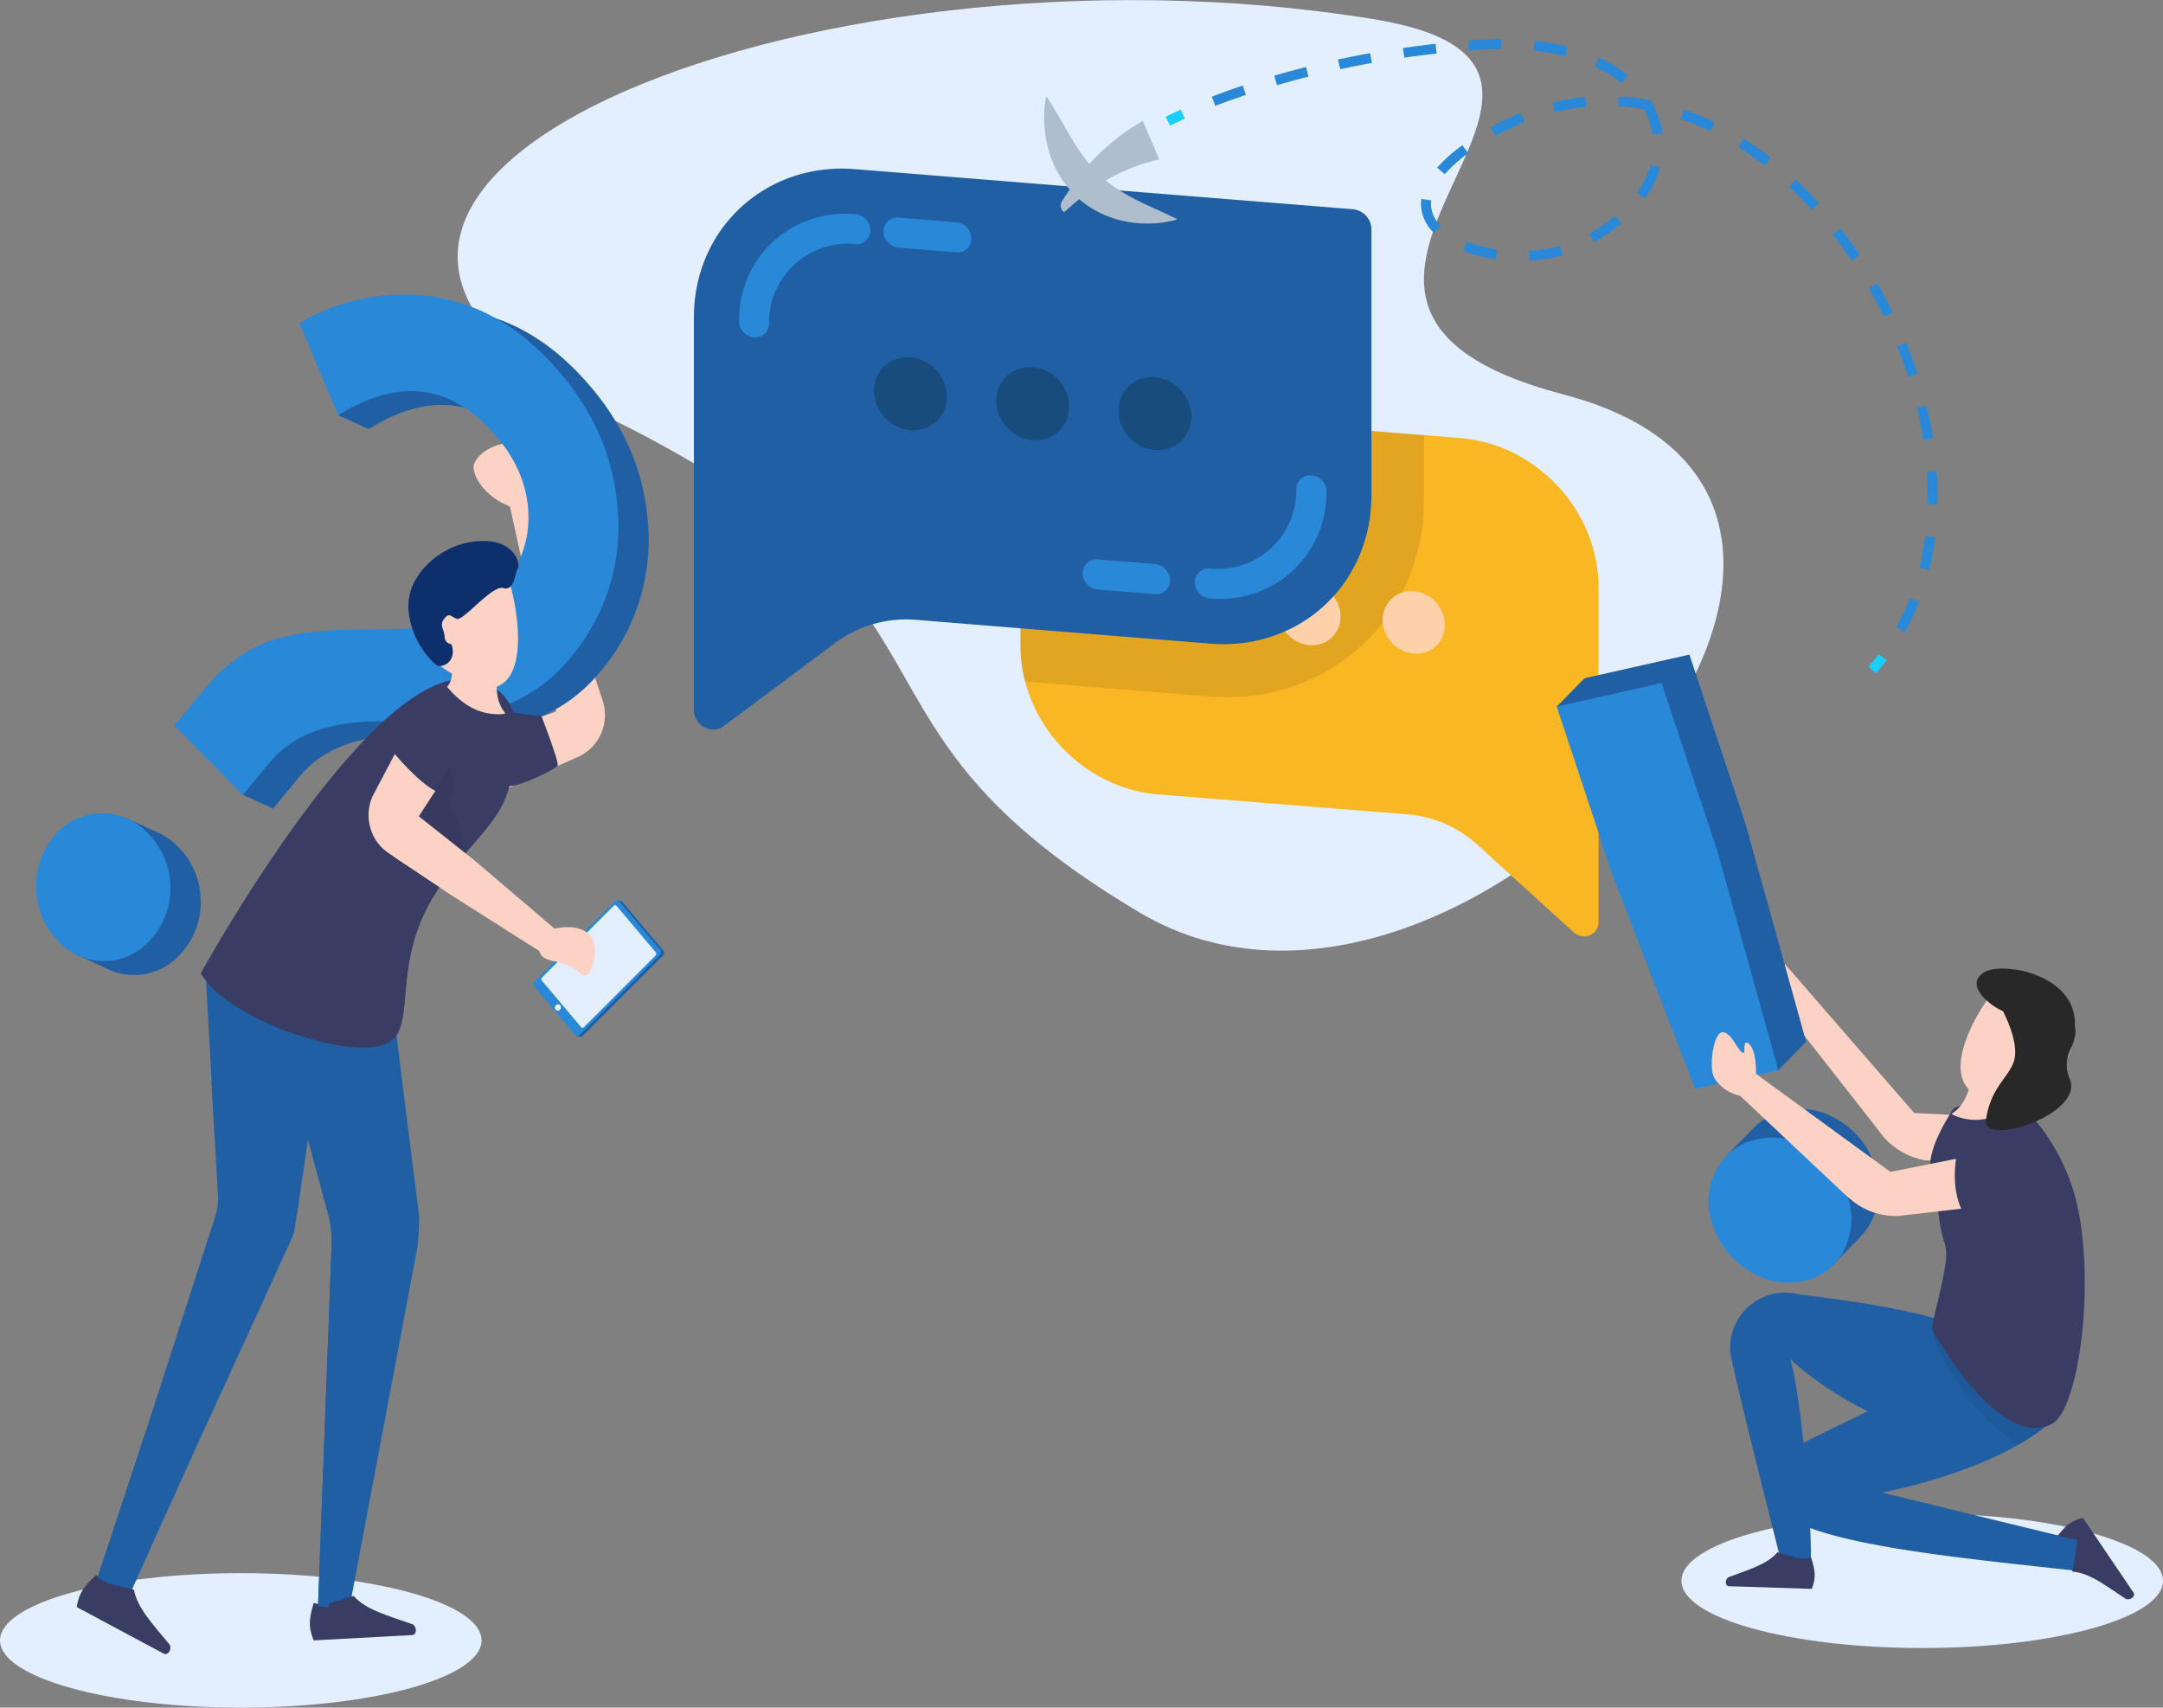 <svg xmlns="http://www.w3.org/2000/svg" viewBox="0 0 569.1 449.26">
  <rect x="0" y="0" width="569.1" height="449.26" fill="#808080" stroke="none"/>
  <defs>
    <style>
      .cls-1 {
        fill: #e3eeff;
      }

      .cls-2 {
        fill: #fab724;
      }

      .cls-3 {
        opacity: 0.1;
      }

      .cls-4 {
        fill: #ffd1ab;
      }

      .cls-5 {
        fill: #fff;
      }

      .cls-6 {
        fill: #205fa3;
      }

      .cls-7 {
        fill: #2988d7;
      }

      .cls-8 {
        fill: #184c7c;
      }

      .cls-9 {
        fill: #1acfff;
      }

      .cls-10 {
        fill: #aebecc;
      }

      .cls-11 {
        fill: #e1e3ff;
      }

      .cls-12 {
        fill: #050573;
      }

      .cls-13 {
        fill: #fcd2c5;
      }

      .cls-14 {
        fill: #393d63;
      }

      .cls-15 {
        fill: #0d2f6b;
      }

      .cls-16 {
        opacity: 0.05;
      }

      .cls-17 {
        fill: #282828;
      }

      .cls-18 {
        opacity: 0.06;
      }
    </style>
  </defs>
  <title>support-header</title>
  <g id="Calque_2" data-name="Calque 2">
    <g id="Object">
      <g>
        <ellipse class="cls-1" cx="505.75" cy="415.89" rx="63.35" ry="17.69"/>
        <path class="cls-1" d="M361.19,5C210.57-19.4,40.78,50.81,161.31,110.43,261.47,160,214.54,189.58,300,240.17s223.45-107,111.43-136.37C318.21,79.36,441.58,18,361.19,5Z"/>
        <path class="cls-2" d="M420.57,154.47v88.12c0,3.42-4,5-6.63,2.59L388.8,222.33a31.09,31.09,0,0,0-18.25-8.06L304.72,209c-16.76-1.36-30.88-13.88-35-29.7a37.71,37.71,0,0,1-1.22-9.47V110.1a3.8,3.8,0,0,1,4.17-3.83l111.67,9C404.34,116.92,420.57,134.46,420.57,154.47Z"/>
        <path class="cls-3" d="M374.66,114.52v16.9A52.88,52.88,0,0,1,368.79,156a49.46,49.46,0,0,1-5,7.79c-10.26,13.18-26.83,21-45.47,19.45l-48.65-3.94a37.71,37.71,0,0,1-1.22-9.47V110.1a3.8,3.8,0,0,1,4.17-3.83Z"/>
        <ellipse class="cls-4" cx="344.53" cy="161.53" rx="7.86" ry="8.52" transform="translate(-15.85 283.68) rotate(-43.84)"/>
        <path class="cls-4" d="M363.8,163.09a9,9,0,0,0,8.18,8.84,7.43,7.43,0,0,0,8.18-7.52,9,9,0,0,0-8.18-8.84A7.43,7.43,0,0,0,363.8,163.09Z"/>
        <ellipse class="cls-5" cx="317.09" cy="159.31" rx="7.86" ry="8.52" transform="translate(-21.96 264.05) rotate(-43.84)"/>
        <path class="cls-6" d="M360.83,60.33v70c0,23.46-19,40.94-42.47,39l-77.15-6.24a31.36,31.36,0,0,0-21.4,6l-29.48,22c-3.09,2.31-7.76-.27-7.76-4.28V83.51c0-23.46,19-40.94,42.48-39L356,55.05A5.39,5.39,0,0,1,360.83,60.33Z"/>
        <path class="cls-7" d="M303.87,156.31l-15-1.21a4.37,4.37,0,0,1-4-4.28,3.59,3.59,0,0,1,4-3.63l15,1.21a4.37,4.37,0,0,1,4,4.28A3.59,3.59,0,0,1,303.87,156.31Z"/>
        <path class="cls-7" d="M318.36,157.48a4.36,4.36,0,0,1-4-4.27,3.6,3.6,0,0,1,4-3.64,20.65,20.65,0,0,0,22.71-20.87,3.59,3.59,0,0,1,3.95-3.63,4.36,4.36,0,0,1,4,4.27C349,146.22,335.24,158.85,318.36,157.48Z"/>
        <path class="cls-7" d="M251.62,66.38l-15.16-1.22a4.37,4.37,0,0,1-4-4.28,3.59,3.59,0,0,1,4-3.63l15.16,1.23a4.36,4.36,0,0,1,3.95,4.27A3.59,3.59,0,0,1,251.62,66.38Z"/>
        <ellipse class="cls-8" cx="271.7" cy="106.2" rx="9.21" ry="9.98" transform="translate(2.18 217.8) rotate(-43.84)"/>
        <ellipse class="cls-8" cx="239.53" cy="103.6" rx="9.21" ry="9.98" transform="translate(-4.99 194.79) rotate(-43.84)"/>
        <ellipse class="cls-8" cx="303.87" cy="108.8" rx="9.21" ry="9.98" transform="translate(9.34 240.81) rotate(-43.84)"/>
        <path class="cls-9" d="M493.6,177.11l-2-1.72c.94-1.07,1.84-2.18,2.69-3.31l2.08,1.58C495.52,174.83,494.57,176,493.6,177.11Z"/>
        <path class="cls-7" d="M501.19,166.29,498.91,165a63.31,63.31,0,0,0,3.57-7.63l2.43.94A62.81,62.81,0,0,1,501.19,166.29ZM507.56,150l-2.54-.63a71.36,71.36,0,0,0,1.55-8.31l2.59.34A74.24,74.24,0,0,1,507.56,150Zm2.26-17.32-2.62-.06q0-1,0-2c0-2.12-.08-4.3-.24-6.47l2.61-.19c.16,2.23.24,4.47.24,6.66C509.84,131.27,509.83,132,509.82,132.65Zm-3.8-17c-.44-2.76-1-5.57-1.68-8.34l2.54-.62c.69,2.84,1.27,5.72,1.72,8.55Zm-4-16.54c-.86-2.67-1.84-5.36-2.9-8l2.42-1c1.09,2.7,2.09,5.45,3,8.18Zm-6.36-15.79c-1.24-2.54-2.58-5.08-4-7.53l2.26-1.3c1.44,2.5,2.81,5.09,4.08,7.69Zm-8.49-14.77c-1.58-2.36-3.27-4.68-5-6.9l2.06-1.61c1.77,2.27,3.49,4.64,5.11,7Zm-84.76,0-.14-2.61a39,39,0,0,0,8.21-1.3l.69,2.52A41.64,41.64,0,0,1,402.42,68.52Zm-8.84-.37A38.52,38.52,0,0,1,385,66l.94-2.44a35.79,35.79,0,0,0,8.05,2Zm25.81-4.47-1.27-2.28a45.1,45.1,0,0,0,6.9-4.7l1.67,2A47.22,47.22,0,0,1,419.39,63.68ZM377.21,61.2a10.54,10.54,0,0,1-3.34-7.53,9.87,9.87,0,0,1,.09-1.32l2.59.34a8.18,8.18,0,0,0-.06,1,8,8,0,0,0,2.58,5.7Zm99.49-6c-1.93-2.12-3.94-4.16-6-6.06l1.78-1.91c2.09,2,4.15,4,6.12,6.21Zm-43.91-3-2.12-1.52a23.75,23.75,0,0,0,3.58-7.29l2.51.72A26.33,26.33,0,0,1,432.79,52.2Zm-52.67-6.37-2-1.72a40.46,40.46,0,0,1,6.64-5.9l1.53,2.11A37.72,37.72,0,0,0,380.12,45.83Zm84.16-2.26c-2.26-1.76-4.59-3.41-6.93-4.89l1.41-2.21c2.4,1.53,4.8,3.23,7.13,5Zm-70.82-7.78-1.29-2.28a69.68,69.68,0,0,1,7.9-3.81l1,2.42A66.82,66.82,0,0,0,393.46,35.79Zm41.35-.37a19.14,19.14,0,0,0-2.3-6.7,58.29,58.29,0,0,0-6.77-.79l.15-2.61a61.84,61.84,0,0,1,8.71,1.14l-.1.48a21.87,21.87,0,0,1,2.9,8.1ZM450,34.53a70.41,70.41,0,0,0-7.79-3.27l.87-2.47a72.46,72.46,0,0,1,8.07,3.39Zm-40.92-5L408.43,27a58.5,58.5,0,0,1,8.66-1.48l.25,2.6A56,56,0,0,0,409.06,29.51Zm-89.32-1.65-.94-2.44c2.61-1,5.36-2,8.16-2.93l.83,2.48C325,25.9,322.32,26.87,319.74,27.86ZM336,22.42l-.73-2.51c2.74-.8,5.55-1.56,8.36-2.27l.64,2.53C341.45,20.87,338.67,21.63,336,22.42Zm90.64-.56a33.82,33.82,0,0,0-7-4.33l1.1-2.37a36.28,36.28,0,0,1,7.58,4.67Zm-74-3.64L352,15.67c2.79-.6,5.64-1.17,8.49-1.68l.46,2.57C358.16,17.07,355.33,17.63,352.57,18.22Zm16.86-3-.38-2.58c2.84-.42,5.72-.79,8.58-1.12l.29,2.6C375.1,14.4,372.24,14.77,369.43,15.18Zm42.25-.42a59.53,59.53,0,0,0-8.29-1.49l.29-2.6a64.82,64.82,0,0,1,8.65,1.55Zm-25.23-1.52-.21-2.6,1.93-.15c2.3-.17,4.58-.27,6.77-.27v2.61c-2.13,0-4.35.1-6.59.26Z"/>
        <path class="cls-9" d="M307.89,33.05l-1.23-2.3s1.4-.75,4-1.93l1.08,2.38C309.23,32.34,307.91,33.05,307.89,33.05Z"/>
        <path class="cls-10" d="M298.05,52.1a40.61,40.61,0,0,1-7.1-4.63l.88-.52a50,50,0,0,1,13.19-5l-4.33-10.15a58.16,58.16,0,0,0-12.94,10.11c-.39.41-.74.84-1.11,1.26A54.7,54.7,0,0,1,282,36.5c-2.11-3.46-4.07-7.27-6.7-11.14h-.07a31,31,0,0,0,.57,13.71,26.55,26.55,0,0,0,5.65,10.79c-.68,1-1.33,2-2,3a2.27,2.27,0,0,0,.49,3q2-1.8,4-3.47a26.56,26.56,0,0,0,11.91,5.81,30,30,0,0,0,13.73-.4l0-.23C305.53,55.55,301.59,54,298.05,52.1Z"/>
        <path class="cls-7" d="M198.38,88.74a4.36,4.36,0,0,1-3.95-4.27c0-16.88,13.73-29.51,30.62-28.14A4.36,4.36,0,0,1,229,60.6a3.6,3.6,0,0,1-3.95,3.64,20.65,20.65,0,0,0-22.71,20.87A3.59,3.59,0,0,1,198.38,88.74Z"/>
        <path class="cls-5" d="M168.09,244.23a.32.32,0,0,1-.48,0,.38.38,0,0,1,0-.51.31.31,0,0,1,.47,0A.38.38,0,0,1,168.09,244.23Z"/>
        <path class="cls-5" d="M167.16,243.13a.17.17,0,0,1-.26,0,.23.23,0,0,1,0-.29.18.18,0,0,1,.27,0A.21.21,0,0,1,167.16,243.13Z"/>
        <path class="cls-5" d="M168.57,244.8a.2.2,0,0,0,0,.28.17.17,0,0,0,.26,0,.2.2,0,0,0,0-.28A.16.16,0,0,0,168.57,244.8Z"/>
        <path class="cls-11" d="M163,253.79a3.19,3.19,0,0,1-4.77-.15,3.91,3.91,0,0,1,.26-5.19,3.2,3.2,0,0,1,4.78.15A3.91,3.91,0,0,1,163,253.79Z"/>
        <path class="cls-12" d="M161.06,254.28a2.72,2.72,0,0,1-2.54-1,3.32,3.32,0,0,1-.68-2.84,2.41,2.41,0,0,1,2,0,1.8,1.8,0,0,1,.52-1.3,1.5,1.5,0,0,1,2.24.07,1.83,1.83,0,0,1-.13,2.43,1.53,1.53,0,0,1-1.23.46A3,3,0,0,1,161.06,254.28Z"/>
        <path class="cls-11" d="M169.18,256.18h0c-.11-.05-.13-.15-.06-.22l1.54-1.54a.3.3,0,0,1,.33,0h0a.13.13,0,0,1,0,.22l-1.54,1.53A.31.31,0,0,1,169.18,256.18Z"/>
        <path class="cls-11" d="M168,257.41h0c-.11-.05-.13-.15-.06-.22l.53-.53a.31.31,0,0,1,.32-.05h0c.11.05.13.14.06.22l-.53.52A.31.31,0,0,1,168,257.41Z"/>
        <g>
          <ellipse class="cls-1" cx="63.35" cy="431.57" rx="63.35" ry="17.69"/>
          <path class="cls-6" d="M174.58,250.13l-10.8-12.79a.76.76,0,0,0-.41-.26h0l-.79-.19.11.29h.09a.69.69,0,0,0-.13.11l-21.19,21.19a.92.92,0,0,0-.06,1.23L152,272.28l-.33.25.85.21.15,0h0a.78.78,0,0,0,.65-.23l21.19-21.19A.92.92,0,0,0,174.58,250.13Z"/>
          <path class="cls-7" d="M173.65,251.14l-21.19,21.19a.75.75,0,0,1-1.13,0l-10.8-12.8a.92.92,0,0,1,.06-1.23l21.19-21.18a.75.75,0,0,1,1.13,0l10.8,12.79A.92.92,0,0,1,173.65,251.14Z"/>
          <path class="cls-1" d="M152.86,270.2,142.57,258a.64.64,0,0,1,.05-.85l18.82-18.82a.52.52,0,0,1,.78,0l10.29,12.19a.64.64,0,0,1,0,.84l-18.83,18.83A.52.52,0,0,1,152.86,270.2Z"/>
          <path class="cls-5" d="M147.31,265.64a.72.72,0,0,1-1.08,0,.86.86,0,0,1,.06-1.17.72.72,0,0,1,1.07,0A.89.89,0,0,1,147.31,265.64Z"/>
          <path class="cls-13" d="M124.72,122.1c-.69,1.87,1.63,8.06,9.46,11.16h0L142,169.12l3.19,13.28.8,3.32.36,1.49-21.71,7.36a29.19,29.19,0,0,1,5.58,14.34l22.49-10.06a12.15,12.15,0,0,0,6.37-12.18,11.42,11.42,0,0,0-.35-1.76c-.09-.36-.11-.37-.16-.54l-.14-.41-.53-1.62-1.06-3.24-4.25-13L140.8,132.06c1.2-3.26-3.8-8.77-4.93-14C135.18,114.92,126.43,117.55,124.72,122.1Zm21.81,66a.56.56,0,0,1-.05-.08.76.76,0,0,1,0-.37l0,.17C146.5,187.9,146.57,188.15,146.53,188.07Z"/>
          <path class="cls-6" d="M46.89,222.81a18.32,18.32,0,0,0-4.82-3.55v0l-.75-.34-.36-.16-8.1-3.67-2,1.24,1.08,1.49a16.18,16.18,0,0,0-9.84,6,19.55,19.55,0,0,0-4.49,13.9,20.11,20.11,0,0,0,3.49,10.81c-.69,1.41-1.22,2.54-1.22,2.54L28.49,255h0a15.38,15.38,0,0,0,7.55,1.49,16.28,16.28,0,0,0,12.06-6.22,19.71,19.71,0,0,0,4.68-13.91A19.94,19.94,0,0,0,46.89,222.81Z"/>
          <path class="cls-6" d="M170.45,137.27q-1.74-22.34-19-39.84-13.78-14-31.24-16a54.27,54.27,0,0,0-33.5,7.16L93.22,104,89,109.25l8,3.62q22.58-14,39.25,2.92Q146,125.71,147,137.27t-7.17,21.37a25.3,25.3,0,0,1-13,8.69q-7.5,2-23.86,1.93t-25.07,3.4a39.87,39.87,0,0,0-15.82,12l-8.15,9.8L65.22,206l-1.36,3.1,8,3.62,7.46-9q9.21-10.65,29.51-10.43t31-3.73a41.87,41.87,0,0,0,18-12.71A53.39,53.39,0,0,0,170.45,137.27Z"/>
          <path class="cls-7" d="M63.86,209.14l-18-18.28,8.15-9.8a39.87,39.87,0,0,1,15.82-12q8.72-3.47,25.08-3.4t23.86-1.93a25.36,25.36,0,0,0,13-8.68q8.14-9.81,7.17-21.38t-10.74-21.48Q111.55,95.25,89,109.25L78.74,85a54.28,54.28,0,0,1,33.5-7.16q17.46,2,31.25,16,17.23,17.5,19,39.84a53.39,53.39,0,0,1-12.65,39.65,41.84,41.84,0,0,1-18,12.71q-10.71,4-31,3.73T71.31,200.17ZM40.14,246.6a16.29,16.29,0,0,1-24.82,1,19.8,19.8,0,0,1-5.73-13.51,19.55,19.55,0,0,1,4.49-13.9,15.93,15.93,0,0,1,12.24-6.23,16.5,16.5,0,0,1,12.58,5.27,19.94,19.94,0,0,1,5.91,13.5A19.65,19.65,0,0,1,40.14,246.6Z"/>
          <path class="cls-6" d="M110.32,320.33l-.1,2.58c0,1.1-.08,2.41-.21,3.6-.06.6-.14,1.21-.24,1.81l-.07.44-.06.32-.12.63-.47,2.54-1.91,10.14L91.85,423.52l-5.5-.62-2.68-.3,3.11-82.5.39-10.31.1-2.58,0-.64v-.52l0-.75c0-.53-.09-.93-.18-1.55l-.29-2.57L81,299.59l-2.6-9.78-2.86-10.74-2.28-8.59-4.94-18.54-1.19-4.49,9.43,2,11.81,2.5,13.76,2.9,2.48,19.92.42,3.38.54,4.36.65,5.19Z"/>
          <path class="cls-6" d="M90.1,245.35c-.35.15-.94,2.62-1.69,6.59-1,5.33-2.29,13.4-3.63,22.23-.79,5.21-1.59,10.68-2.38,16-.46,3.21-.92,6.37-1.36,9.39h0c-1.91,13.23-3.44,23.89-3.74,24.74-.21.59-.43,1.17-.66,1.75s-.51,1.2-.68,1.55l-1.14,2.46L70.29,340,52.2,379.45c-5.94,13.2-12,26.36-17.84,39.59l-8.93-3.48c4.63-13.71,9.09-27.48,13.64-41.22L52.45,333l3.34-10.33.82-2.59a8.23,8.23,0,0,0,.28-1c.07-.27.13-.55.18-.83a16.81,16.81,0,0,0,.3-3.3l-.84-15.08-.31-5.68-.54-9.67-.67-12-.6-10.85-.3-5.42,14.25-4.32,8.24-2.5Z"/>
          <path class="cls-14" d="M134.75,203c-1.12,9.37-5.58,13.61-12,21.22l-.28.33c-1.53,1.81-3.16,3.81-4.89,6.11l-.93,1.27c-13.6,18.73-7.61,34.17-12.72,41s-31.43-.21-44.67-10.09a22.7,22.7,0,0,1-6.43-6.76s44.11-80.25,70.28-77.34a11.65,11.65,0,0,1,2.85.64c2.26.79,6,1.28,8.7,7C135.9,187.91,135.31,198.29,134.75,203Z"/>
          <path class="cls-14" d="M82.52,421.73c-1.11,4-1.54,6,0,9.84l25.93-1.4c1.27-.07,1.25-2.14.17-2.81-6.41-2.27-12.25-3.75-15.58-7.48C88.8,421,86.07,422.74,82.52,421.73Z"/>
          <path class="cls-14" d="M25.28,414.39c-3,2.86-4.41,4.31-5.1,8.41l22.89,12.26c1.12.6,2.18-1.17,1.61-2.31-4.3-5.27-8.53-9.57-9.44-14.48C31.05,417,27.8,417.09,25.28,414.39Z"/>
          <path class="cls-13" d="M133,187.67a5,5,0,0,1-.79.2c-5.76.41-10.46-2.26-14.59-7.19l0,0s2.87-2.68,0-7.35c0,0,16.71-4.88,14.38.85a15.65,15.65,0,0,0-.82,10.18,0,0,0,0,0,0,0h0c0,.1.14.36.29.72A7.73,7.73,0,0,0,133,187.67Z"/>
          <path class="cls-13" d="M130.71,180.67c-4,1.57-11.91-3.35-14.84-5.43a20.8,20.8,0,0,1-2.77-2.36c-.37-.35-.7-.71-1-1.1s-.9-1.09-1.31-1.66a.5.5,0,0,0-.08-.12,21.55,21.55,0,0,1-3.18-9.54,25.71,25.71,0,0,1,.63-5.21h0c1.24-3.89,4.69-8.1,9.59-10.63h0c4.62-.47,9.24-.49,11.93-.89a3.79,3.79,0,0,1,.58-.05l.13,0a.11.11,0,0,1,0,.06,19.9,19.9,0,0,1,2.74,4.57c.53.26,1.07.47,1.57.7a16.31,16.31,0,0,1-.11,2.58,17.06,17.06,0,0,1-.34,2.08c0,.2.09.41.14.62s0,.13.05.2c.17.75.33,1.47.52,2.2C135.39,158.56,139.51,177.26,130.71,180.67Z"/>
          <path class="cls-15" d="M136.21,149.61c-.61,1.17-.77,3.57-1.83,4.65a1.91,1.91,0,0,1-2,.45c-3-.77-10.5,8.77-12.21,8.1s-1.93-1.74-3.3,0,0,2.69.11,4.66a1.92,1.92,0,0,0,1.78,2c1.19,3.27-.59,5.54-2.91,5.76a1.14,1.14,0,0,1-.61-.08c-.91-.39-2.82-2.29-4.52-5a.5.5,0,0,0-.08-.12,21.55,21.55,0,0,1-3.18-9.54,14.9,14.9,0,0,1,.63-5.21h0c1.24-3.89,4.69-8.1,9.59-10.63h0a20.55,20.55,0,0,1,10.42-2.28C135,142.65,137.07,147.91,136.21,149.61Z"/>
          <path class="cls-14" d="M134.79,187.41l7.71,1.1s4.85,12.43,4.19,13c-2,1.79-13.33,6.93-14.27,4.94S134.79,187.41,134.79,187.41Z"/>
          <path class="cls-13" d="M152.74,256.21c-4.41-4.47-9.78-2.17-10.84-6l-23.64-15-2.69-1.8-8.66-5.79-2.84-1.9-1.42-1-.35-.22c-.15-.11-.17-.11-.46-.34a12.65,12.65,0,0,1-1.38-1.16,11.49,11.49,0,0,1-.88-1A12.24,12.24,0,0,1,98,209.53l5.87-11.14c2.61,3,7.19,7.93,10.68,9.69l0,0-4.35,6.68,1.2.95,2.68,2.12,9.29,7.36,1.42,1.12,21.12,18c6.42-1.38,9.59,1.2,10.19,3.11C157.52,252.09,155,258.52,152.74,256.21Z"/>
          <path class="cls-16" d="M122.74,224.19l-.28.33L114,217.85l-2.68-2.12-1.2-.95,4.35-6.68,0,0,3.82-6.58a24.73,24.73,0,0,0,1.19,3.58c.83,2-2.75,6.84-.58,8.5s2.14,3.64,2.3,5.64A11.82,11.82,0,0,0,122.74,224.19Z"/>
          <path class="cls-14" d="M115.57,233.43c-12.21,18-6.68,32.83-11.65,39.51s-31.43-.21-44.67-10.09l15-11.73s11.62-11.27,12.45-12.94,4.79-6.51,7.46-8.18,1.42-6.94,5.42-7.87l0,0a11.49,11.49,0,0,0,.88,1,12.65,12.65,0,0,0,1.38,1.16c.29.23.31.23.46.34l.35.22,1.42,1,2.84,1.9Z"/>
          <path class="cls-6" d="M94.11,344.23a118.28,118.28,0,0,0-3.3,19.4c-.22,4.38,4.22,14.62,4.66,19S92,399.75,90.1,403.75c-1.53,3.18-3.15,14.61-3.75,19.15l-2.68-.3,3.11-82.5.39-10.31.1-2.58,0-.64v-.52l0-.75c0-.53-.09-.93-.18-1.55l-.29-2.57L81,299.59l-1.24,8.58c-.85,2-1.29,12.83-1.86,10.66-.46-1.75-16.1-22.54-21.41-18.93l-.31-5.68-.54-9.67c1.46-1.53,2.2-2.63,2.09-3.05-1.3-5.06.16-5.89,0-8.93-.2-3.69,1.49-9.72,1.49-9.72a64.38,64.38,0,0,0,14,7.63,80.4,80.4,0,0,0,11.48,3.69c8.83,2.11,16.62,2.15,19.14-1.23l.73,1.82.42,3.38.54,4.36S95,298.75,95.47,301.2s.56,15.05,1.45,20.14S95.53,339.25,94.11,344.23Z"/>
        </g>
        <path class="cls-14" d="M540.85,404.75c2.31-3,3.49-4.42,7.16-5.44L561.34,419c.65,1-.86,2.1-2,1.68-5.19-3.41-9.5-6.85-14.06-7.21C543.77,409.75,543.54,406.78,540.85,404.75Z"/>
        <path class="cls-13" d="M523.59,306.77l-16.49-1.5-.49,0a18.85,18.85,0,0,1-10.42-5.49c-.34-.34-.68-.73-1-1.15l-.6-.79-1.16-1.51-23.91-30.52V253.51l34.12,39.31s21.26,1.17,21.41.47C523.33,298,522.7,302.54,523.59,306.77Z"/>
        <path class="cls-6" d="M431.62,222.79,453.33,279l10.5-2.36,4.05,4.92,7.33-7.48-16-57.5-14.71-44.36-27.6,6.22-7.33,7.48,10.57,2.27Z"/>
        <path class="cls-6" d="M493.31,306.79a21.67,21.67,0,0,0-9.47-12,18.55,18.55,0,0,0-14.25-2.57,15.59,15.59,0,0,0-8.35,4.72v0l-7,7.08,2.33-.47,1.35-1.21a18,18,0,0,0,0,12.42,21.8,21.8,0,0,0,9.6,12.07,19.12,19.12,0,0,0,12,3,26.5,26.5,0,0,0-2,2.21,44.9,44.9,0,0,0,4.9.61l7-7.18,0-.05.34-.34h0a15.81,15.81,0,0,0,2.7-3.9A18.32,18.32,0,0,0,493.31,306.79Z"/>
        <path class="cls-7" d="M474.61,337a18.77,18.77,0,0,1-14.4-2.66,21.8,21.8,0,0,1-9.6-12.07,17.66,17.66,0,0,1,.86-14.31,15.39,15.39,0,0,1,10.79-8.21,18.55,18.55,0,0,1,14.25,2.57,21.59,21.59,0,0,1,9.47,12,18.32,18.32,0,0,1-.72,14.39A15,15,0,0,1,474.61,337ZM424.29,230.27l-14.71-44.36,27.6-6.22,14.71,44.36,16,57.5L446,286.47Z"/>
        <path class="cls-6" d="M495.1,392.67S515.58,389,531.21,380a54.62,54.62,0,0,0,7.91-5.43l-.49-1-2-4-7-13.75a68.06,68.06,0,0,0-8.26,2.51c-2.43.89-5.09,1.92-7.86,3.06-7.23,3-15.19,6.64-22,9.87-9.4,4.46-16.59,8.12-16.59,8.12a2,2,0,0,0-.42.2c-13.18,6-6.6,20.6-1.72,21,1.06.5,2.23,1,3.47,1.43,15,5.49,42.81,8.27,69.1,11.14l1.28-7.94Z"/>
        <path class="cls-6" d="M544.56,354.52l-5.3,17.05-.63,2.06-.35,1.12a20.35,20.35,0,0,1-9.13,4.16c-10.48,2.16-24.69-1.24-37.67-7.61A90.32,90.32,0,0,1,471,357.6c1.2,3.53,2.5,12.31,3.52,22,.8,7.62,1.45,15.81,1.75,22.45s.29,11.56-.22,13.08l-6.23.74c-1.09-5-12.74-50.16-14.6-60.2l0-.24,0-.8A14.5,14.5,0,0,1,467,340.32a14.54,14.54,0,0,1,6.16.18c12.2,1.58,24.35,3.15,35.85,6.28C520.74,350,532.82,351.49,544.56,354.52Z"/>
        <path class="cls-14" d="M539.9,374.6a8.81,8.81,0,0,1-1.62.7s0,0,0,0a10,10,0,0,1-6.15-.13c-8.3-2.6-17.1-14-23-24a4,4,0,0,1-.69-2,1.55,1.55,0,0,1,0-.37,9.15,9.15,0,0,1,.33-2c5.13-20.72,3.06-16.62,1.72-24.36,0-.23-.07-.47-.11-.73s-.09-.62-.14-.95c-.1-.75-.21-1.47-.35-2.14-1.64-9-5.37-12.1,4-26.85.43-.69,5.22-1.69,5.69-2.43,3.1-4.59,4.36-4.32,9.74-.43,7.23,5.21,14.65,16.28,17.28,28.45C551.21,338.67,546.9,370.79,539.9,374.6Z"/>
        <path class="cls-13" d="M516,318l-16,1.85-.48.05a18.27,18.27,0,0,1-11-3.13,14.21,14.21,0,0,1-1.2-.89l-.73-.62-1.4-1.22-27.63-26L462,282.5s35.35,25.83,35.42,25.81l17.21-3.43C514,309.7,514.3,314.13,516,318Z"/>
        <path class="cls-13" d="M513.48,293a6,6,0,0,0,.64.43c5,2.16,9.94,1.28,15.14-1.78l0,0s-1.69-3.26,2.29-6.49c0,0-13.22-9.56-13-3.76a14.71,14.71,0,0,1-2.47,9.24l0,0v0l-.49.54A7.31,7.31,0,0,1,513.48,293Z"/>
        <path class="cls-13" d="M517.48,286c3.33,4.3,14.17,2.14,18.24.2.43-.21.85-.42,1.27-.66a27.3,27.3,0,0,0,4.45-3.18c.58-1.26,1.68-2.48,2.74-4.34a24.57,24.57,0,0,0,1.68-8.17,11.85,11.85,0,0,0-.56-4.36,12.16,12.16,0,0,0-3.13-4.89c-4.36-2.27-9.33-4-11.89-5.34a3.14,3.14,0,0,0-.5-.23l-.11-.06,0,0a18.81,18.81,0,0,0-3.86,3.18c-.54.06-1.08.09-1.6.12a19,19,0,0,0-.72,2.33,18.51,18.51,0,0,0-.35,1.93c-.13.23-.28.45-.42.67-.38.6-.76,1.19-1.15,1.78C520.54,266.55,512.46,279.5,517.48,286Z"/>
        <path class="cls-14" d="M476.52,409.76c1,3.35,1.41,5,.19,8.26l-21.79-.7c-1.08,0-1.1-1.77-.2-2.35,5.34-2,10.21-3.38,12.94-6.57C471.24,409.24,473.56,410.67,476.52,409.76Z"/>
        <path class="cls-13" d="M458.19,288.36c-3.84-.63-6.68-3.47-7.38-5.31-1.17-3.1.12-11.84,2.57-11.5s4,5.42,5.35,5.47c.62,0-.38-3.93,1.41-2.4,2.09,1.8,1.89,7.88,1.89,7.88Z"/>
        <path class="cls-17" d="M522.52,294.61c1.34-9.3,7-11.69,7.61-16.63.59-4.39-2.37-10.4-3-11.69l-.05-.11-.09-.15a16.57,16.57,0,0,1-4.27-2.8l-.35-.33c-2.3-2.21-3.52-5-.47-7,1.51-1,4.45-1.33,7.77-.89l.16,0c4.27.57,9.14,2.38,12.39,5.56a12.11,12.11,0,0,1,3.12,4.91,11.39,11.39,0,0,1,.57,4.36c1.06,5.62-4.08,7.36-1.31,14.12C548.33,293.18,521.47,301.91,522.52,294.61Z"/>
        <path class="cls-18" d="M538.26,375.31a57.32,57.32,0,0,1-7,4.72,15.61,15.61,0,0,1-2.06-1.12c-5.28-3.35-11.44-10.64-15.67-17.48-3-4.83-5-9.43-5.08-12.22a4.16,4.16,0,0,0,.7,2C516.51,363.69,528.47,378.43,538.26,375.31Z"/>
      </g>
    </g>
  </g>
</svg>
